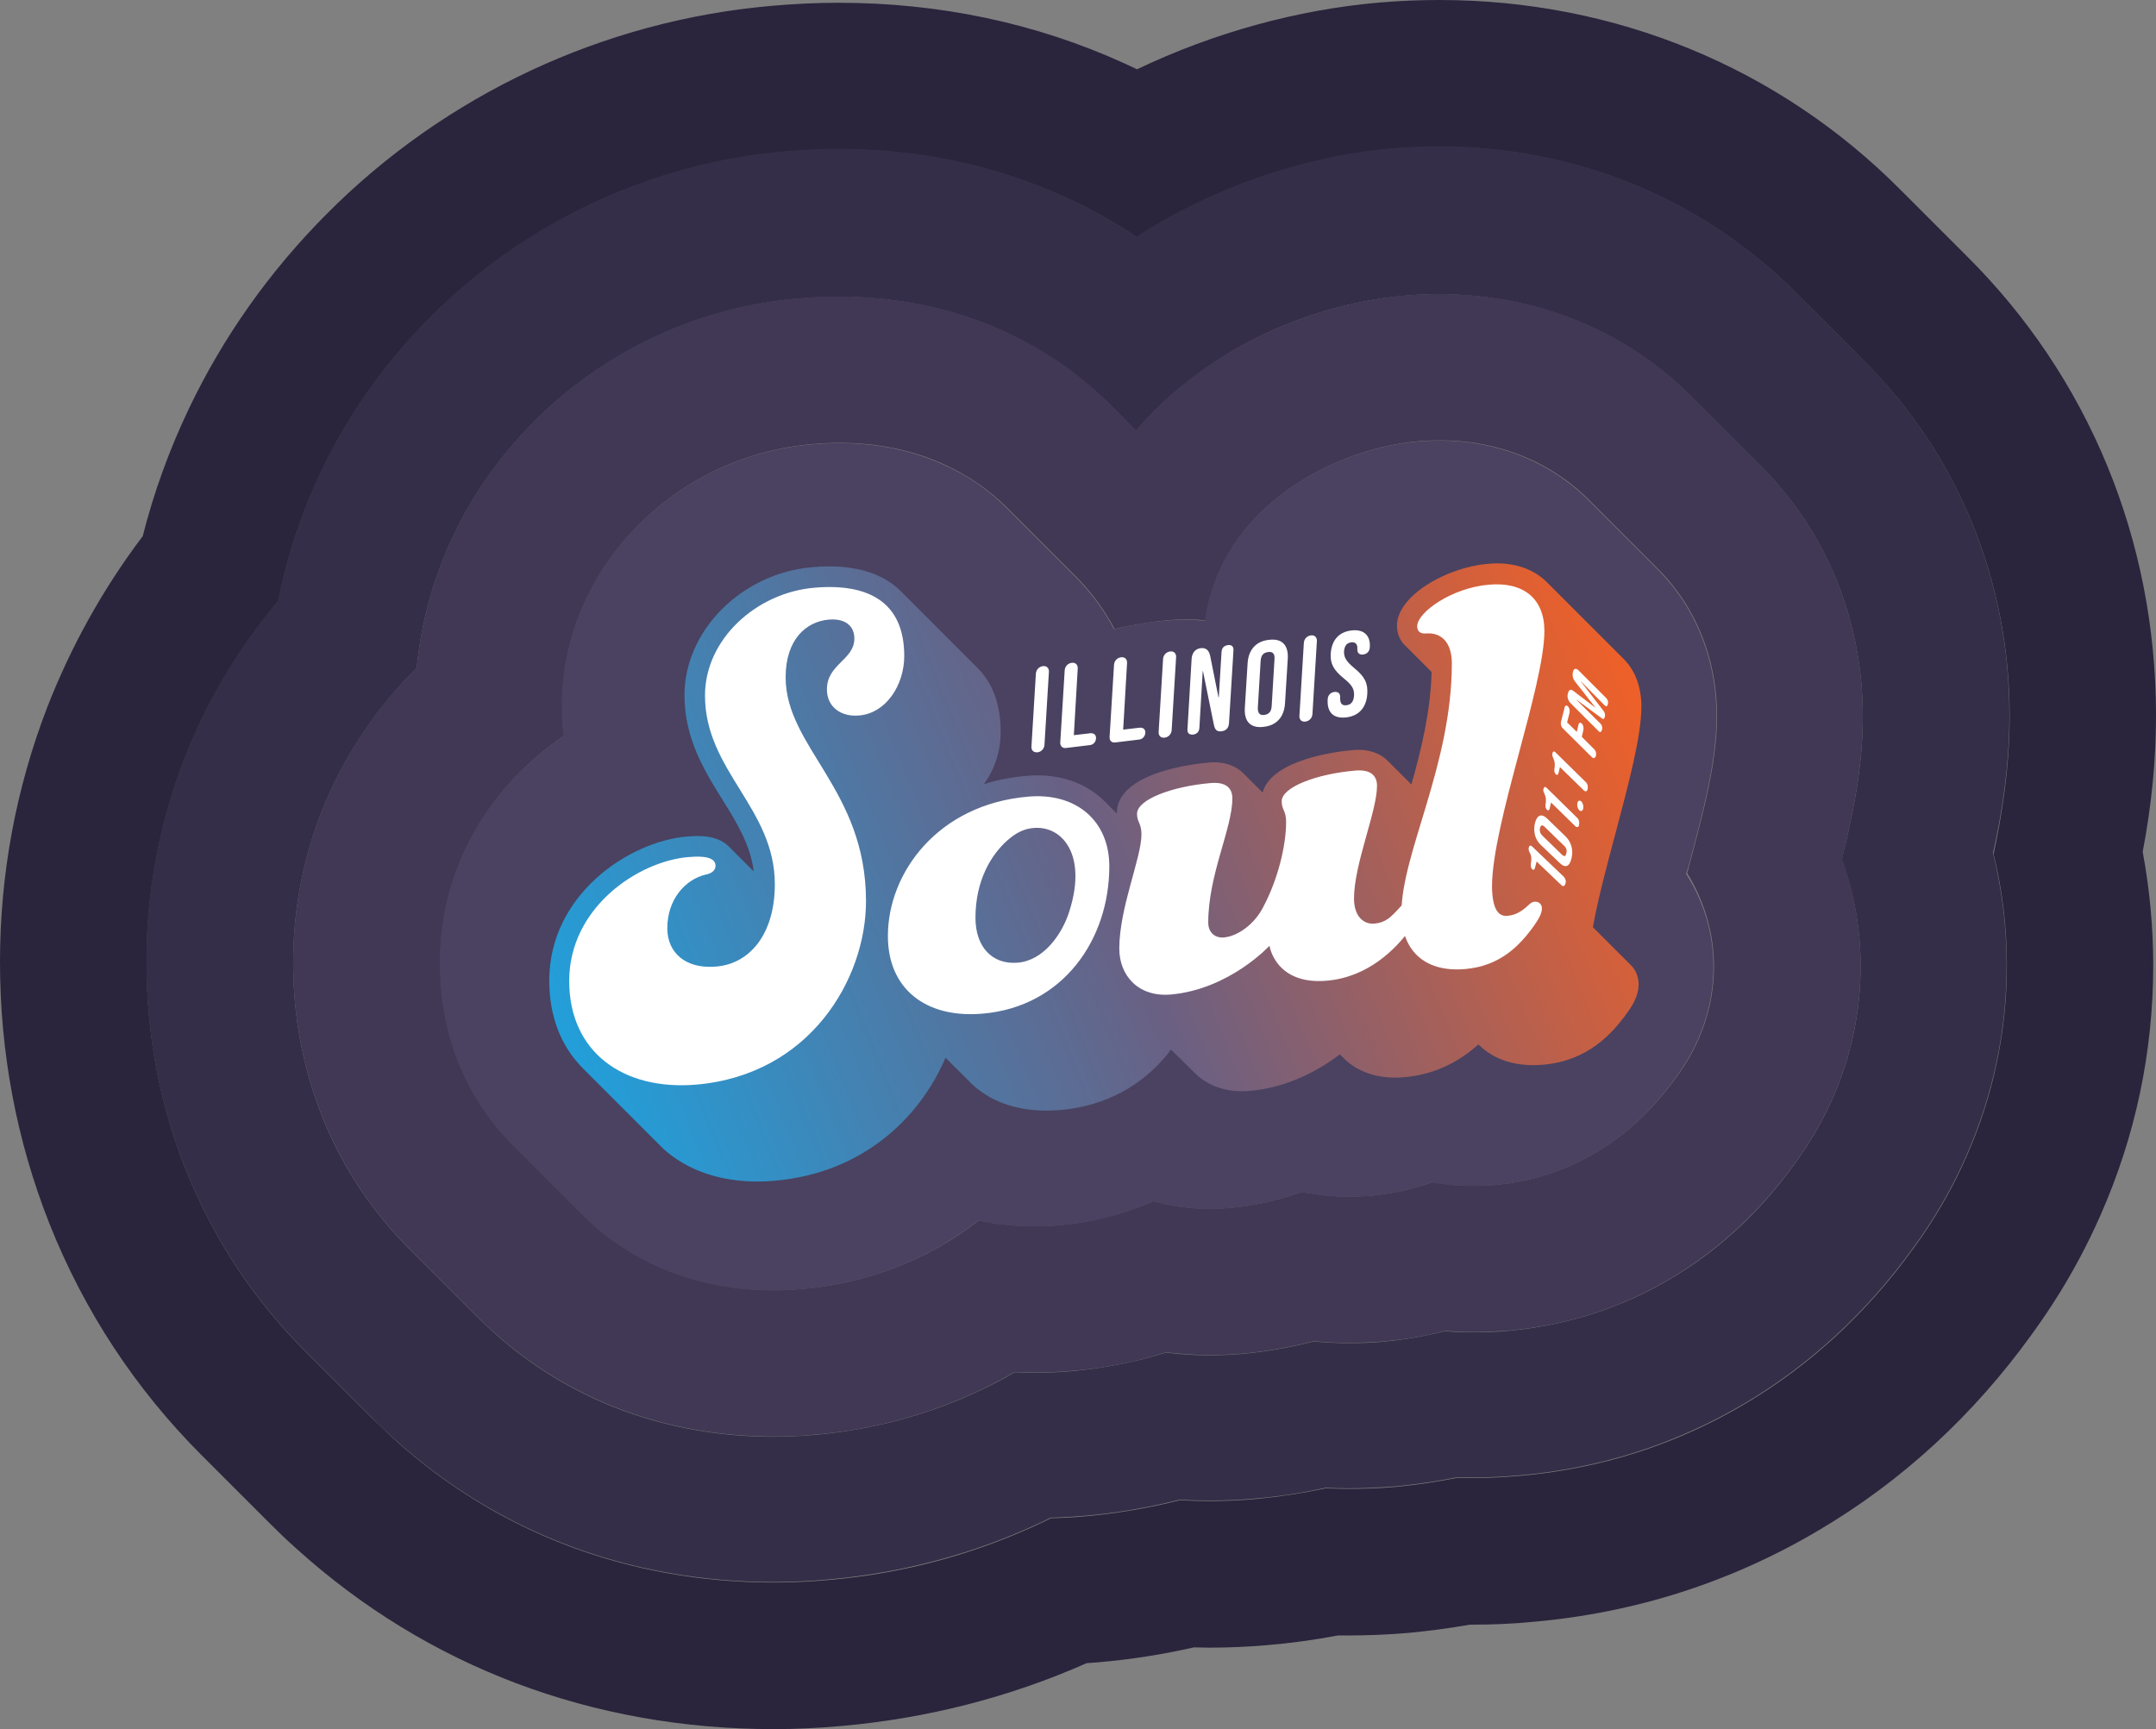 <svg version="1.1" id="Layer_1" xmlns="http://www.w3.org/2000/svg" x="0" y="0" viewBox="0 0 778 624" style="enable-background:new 0 0 778 624" xml:space="preserve"><rect x="0" y="0" width="778" height="624" fill="#808080" stroke="none"/><style>.st5{fill:#fff}</style><path d="M778 258.1c0-63.2-24.3-122.1-68.5-165.9l-2.5-2.5-21.1-21.1-.1-.1C641.9 24.3 582.8 0 519.4 0c-7.1 0-14.3.3-21.5.9C468 3.5 438 11.8 410.3 25l-4.5-2.1C373.8 8.3 339 1 302.5 1c-7.9 0-16 .4-24 1.1-60.7 5.3-117.8 32-160.7 75.2-20.6 20.7-37.3 44.3-49.7 70.3-7 14.7-12.6 30.1-16.6 45.9-14.3 18.9-25.8 39.6-34.4 61.6C5.8 284.4 0 315.4 0 347.1c0 32.8 6 64.5 17.8 94.4 12.5 31.5 31 59.7 55 83.7l24.4 24.4c3.2 3.2 6.3 6.2 9.7 9.2 47.2 42.7 106.8 65.2 172.4 65.2 7.9 0 16-.4 24-1.1 30.9-2.7 60.8-10.3 88.8-22.7 1.4-.1 2.7-.2 4-.3 11.7-1 23.3-2.8 34.7-5.4 1.9 0 3.7.1 5.6.1 6.9 0 13.9-.3 20.8-.9 8.5-.7 17.1-1.9 25.6-3.5h3.6c7.2 0 14.4-.3 21.6-.9 7.4-.7 15-1.7 22.4-3h.9c7.2 0 14.5-.3 21.7-1 36.9-3.2 71.6-14.3 103.2-33 30-17.7 55.9-41.5 77-70.8 4.1-5.7 14.9-20.6 24.7-42.8 12.7-28.7 19.1-59.1 19.1-90.4 0-13.7-1.3-27.4-3.8-40.9 3.3-17.3 4.8-33.5 4.8-49.3zm-53.8 90.3c0 23.8-4.9 47.1-14.6 69-7.5 17.1-16 28.8-19.2 33.2-16.8 23.3-37.3 42.2-61 56.2-24.7 14.6-52 23.3-80.9 25.8-5.7.5-11.5.8-17.1.8-1.8 0-3.7 0-5.5-.1-7.4 1.5-14.9 2.6-22.4 3.3-5.7.5-11.4.7-17 .7-2.7 0-5.4-.1-8.1-.2-8.5 1.8-17.1 3.1-25.7 3.9-5.4.5-10.9.7-16.2.7-3.6 0-7.1-.1-10.7-.3-11.2 2.8-22.7 4.8-34.2 5.8-4.1.4-8.3.6-12.4.7-.7.4-1.5.7-2.2 1.1-24.5 11.7-50.8 18.9-78.2 21.2-6.5.6-13 .9-19.4.9-52.3 0-99.6-17.8-137-51.6-2.6-2.4-5.1-4.8-7.7-7.3l-24.4-24.4C91.4 469 76.9 446.8 67 422c-9.4-23.6-14.1-48.8-14.1-74.8 0-25.2 4.6-49.8 13.6-73.1 8.1-20.8 19.5-40 34-57.2 3.1-16.1 8.3-31.7 15.4-46.6 9.8-20.6 23-39.3 39.4-55.7 34.2-34.3 79.6-55.6 127.9-59.8 6.5-.6 13-.9 19.4-.9 28.9 0 56.3 5.8 81.5 17.2 9.1 4.1 17.9 9 26.1 14.5.2-.1.3-.2.5-.3 27.2-17.6 59.9-28.8 91.9-31.6 5.6-.5 11.3-.7 16.9-.7 49.2 0 94.9 18.8 128.8 52.9l.1.1c4.1 4.1 20.8 20.7 23.6 23.6l.2.2c34.1 33.8 53 79.5 53 128.5 0 19.2-3 36.8-5.8 49.9 3.2 13 4.8 26.5 4.8 40.2z" style="fill:#2a243c"/><path d="M725.1 258.1c0-49-18.8-94.6-53-128.5l-.2-.2-23.6-23.6-.1-.1c-33.9-34.1-79.7-52.9-128.8-52.9-5.6 0-11.3.2-16.9.7-32 2.8-64.7 14-91.9 31.6-.2.1-.3.2-.5.3-8.3-5.5-17-10.4-26.1-14.5-25.2-11.4-52.6-17.2-81.5-17.2-6.4 0-12.9.3-19.4.9-48.3 4.2-93.7 25.5-127.9 59.8-16.3 16.4-29.6 35.1-39.4 55.7-7.1 14.9-12.3 30.6-15.4 46.6-14.5 17.2-25.9 36.4-34 57.2-9 23.3-13.6 47.9-13.6 73.1 0 26.1 4.7 51.3 14.1 74.8 9.9 24.8 24.4 47 43.3 65.8l24.4 24.4c2.5 2.6 5 4.9 7.7 7.3 37.3 33.7 84.7 51.6 137 51.6 6.4 0 13-.3 19.4-.9 27.4-2.4 53.7-9.5 78.2-21.2.7-.4 1.5-.7 2.2-1.1 4.1-.1 8.3-.4 12.4-.7 11.6-1 23-3 34.2-5.8 3.6.2 7.2.3 10.7.3 5.4 0 10.8-.2 16.2-.7 8.6-.7 17.2-2 25.7-3.9 2.7.1 5.4.2 8.1.2 5.6 0 11.3-.3 17-.7 7.5-.7 15-1.8 22.4-3.3 1.8.1 3.7.1 5.5.1 5.7 0 11.4-.3 17.1-.8 28.9-2.5 56.1-11.2 80.9-25.8 23.7-14 44.2-32.9 61-56.2 3.2-4.4 11.7-16.1 19.2-33.2 9.7-22 14.6-45.2 14.6-69 0-13.7-1.7-27.2-4.9-40.4 2.9-12.9 5.9-30.5 5.9-49.7zm-53.7 90.6c0 16.5-3.4 32.5-10.1 47.7-5.3 12-11.4 20.4-13.7 23.6-12.5 17.4-27.6 31.4-45 41.6-17.9 10.6-37.6 16.8-58.6 18.7-4.2.4-8.4.5-12.5.5-3.4 0-6.7-.1-10.1-.4-7.4 1.8-14.9 3.1-22.4 3.8-4.1.4-8.3.5-12.4.5-4.2 0-8.4-.2-12.6-.6-8.5 2.2-17.2 3.7-25.8 4.5-3.9.3-7.8.5-11.6.5-5.3 0-10.5-.3-15.8-1-10.9 3.4-22.2 5.6-33.8 6.7-4.6.4-9.2.6-13.7.6-2.4 0-4.7-.1-7.1-.2-3.9 2.3-7.9 4.4-12 6.3-18.8 9-38.9 14.4-60 16.3-5 .4-9.9.7-14.8.7-39 0-74.1-13.1-101.5-37.9-1.9-1.7-3.8-3.5-5.7-5.4l-24.4-24.4c-13.8-13.8-24.4-29.9-31.6-48-6.9-17.4-10.4-36-10.4-55.3 0-40.3 15.8-77.8 44.6-106.5 3.2-33.2 18-64.4 42.3-88.8 25.4-25.5 59.2-41.3 95-44.4 5-.4 9.9-.7 14.8-.7 21.3 0 41.4 4.2 59.7 12.5 14.9 6.8 28.2 16.1 39.5 27.6l8.2 8.3c8.2-9.6 18-18.1 29.4-25.5 20.1-13 44.2-21.3 67.8-23.3 4.1-.4 8.2-.5 12.3-.5 35 0 67.4 13.2 91.3 37.3l.2.2 23.8 23.8.1.1c24.1 23.8 37.4 56.1 37.4 91 0 17.9-3.5 35.2-7.6 51.5 4.5 12.3 6.8 25.3 6.8 38.6z" style="fill:#352e48"/><path d="M672.2 258.5c0-34.8-13.3-67.1-37.4-91l-.1-.1-23.8-23.8-.2-.2c-23.9-24.1-56.3-37.3-91.3-37.3-4 0-8.2.2-12.3.5-23.6 2.1-47.7 10.4-67.8 23.3-11.4 7.3-21.2 15.8-29.4 25.5l-8.2-8.3c-11.3-11.6-24.6-20.9-39.5-27.6-18.3-8.3-38.3-12.5-59.7-12.5-4.8 0-9.8.2-14.8.7-35.9 3.1-69.6 18.9-95 44.4-24.3 24.4-39.1 55.6-42.3 88.8-28.8 28.7-44.6 66.2-44.6 106.5 0 19.4 3.5 38 10.4 55.3 7.2 18.1 17.8 34.3 31.6 48l24.4 24.4c1.9 1.9 3.7 3.7 5.7 5.4 27.5 24.8 62.6 37.9 101.5 37.9 4.9 0 9.9-.2 14.8-.7 21.1-1.8 41.2-7.3 60-16.3 4.1-1.9 8.1-4.1 12-6.3 2.4.1 4.7.2 7.1.2 4.5 0 9.2-.2 13.7-.6 11.6-1 22.9-3.2 33.8-6.7 5.2.6 10.5 1 15.8 1 3.8 0 7.8-.2 11.6-.5 8.7-.8 17.3-2.3 25.8-4.5 4.2.4 8.4.6 12.6.6 4.1 0 8.3-.2 12.4-.5 7.5-.7 15.1-1.9 22.4-3.8 3.4.2 6.7.4 10.1.4 4.1 0 8.3-.2 12.5-.5 21-1.8 40.7-8.1 58.6-18.7 17.4-10.3 32.5-24.3 45-41.6 2.3-3.2 8.4-11.6 13.7-23.6 6.7-15.2 10.1-31.2 10.1-47.7 0-13.3-2.3-26.3-6.7-38.7 4-16.3 7.5-33.6 7.5-51.4zm-53.7 90.2c0 21.2-10.3 35.6-13.8 40.3-16.5 22.9-39.1 36.3-65.3 38.6-2.7.2-5.3.3-7.9.3-5 0-9.8-.4-14.6-1.3-7.3 2.6-14.8 4.2-22.5 4.9-2.6.2-5.2.3-7.8.3-5.7 0-11.4-.6-16.8-1.7-8.6 3.1-17.3 5-26.2 5.8-2.3.2-4.7.3-7 .3-6.9 0-13.8-.9-20.4-2.8-10.5 4.7-21.9 7.6-33.7 8.7-3.1.3-6.1.4-9.1.4-6.9 0-13.7-.7-20.2-2.1-6.7 5.2-13.9 9.7-21.7 13.4-13 6.2-27.1 10-41.8 11.3-3.4.3-6.9.5-10.2.5-25.6 0-48.5-8.4-66.1-24.3-1.2-1.1-2.4-2.3-3.6-3.5l-24.4-24.4c-8.7-8.7-15.4-18.8-19.9-30.2-4.4-11.1-6.6-23.2-6.6-35.8 0-27.6 11.6-53.4 32.7-72.5 3.7-3.4 7.7-6.5 11.9-9.3-.4-3.6-.6-7.3-.6-11 0-24.2 9.8-47.4 27.6-65.2 16.6-16.7 38.7-27 62.2-29.1 3.4-.3 6.9-.5 10.2-.5 13.7 0 26.4 2.6 37.8 7.8 9 4.1 17 9.7 23.7 16.6l5.8 5.8 18.9 18.9c5.2 5.4 9.6 11.5 13.1 18.1 7.4-1.8 14.2-2.7 19.2-3.2 2.2-.2 4.4-.3 6.5-.3 2.4 0 4.8.1 7.1.4.9-6.8 2.9-13.4 5.9-19.6 5.8-11.9 15-22 27.5-30 13-8.4 28.6-13.8 43.7-15.1 2.6-.2 5.1-.3 7.7-.3 20.8 0 39.9 7.7 53.8 21.7l.3.3 23.8 23.8.2.2c14 13.8 21.7 32.8 21.7 53.4 0 16.4-4.7 34-10.1 54.3-.2.8-.4 1.7-.7 2.5 6.2 10 9.7 21.7 9.7 33.6z" style="fill:#403854"/><path d="M609.3 312.7c5.4-20.3 10.1-37.9 10.1-54.3 0-20.6-7.7-39.6-21.7-53.4l-.2-.2-23.8-23.8-.3-.3c-13.9-14-33-21.7-53.8-21.7-2.5 0-5.1.1-7.7.3-15.2 1.3-30.7 6.7-43.7 15.1-12.5 8-21.7 18.1-27.5 30-3 6.2-5 12.9-5.9 19.6-2.4-.2-4.7-.4-7.1-.4-2.1 0-4.3.1-6.5.3-5 .4-11.8 1.3-19.2 3.2-3.5-6.7-7.9-12.7-13.1-18.1L370 190.1l-5.8-5.8c-6.7-7-14.7-12.6-23.7-16.6-11.4-5.2-24.1-7.8-37.8-7.8-3.3 0-6.7.2-10.2.5-23.5 2.1-45.5 12.4-62.2 29.1-17.8 17.9-27.6 41-27.6 65.2 0 3.7.2 7.3.6 11-4.2 2.8-8.2 6-11.9 9.3-21.1 19.1-32.7 44.8-32.7 72.5 0 12.7 2.2 24.7 6.6 35.8 4.5 11.4 11.2 21.5 19.9 30.2l24.4 24.4c1.2 1.2 2.4 2.4 3.6 3.5 17.6 15.9 40.4 24.3 66.1 24.3 3.4 0 6.8-.2 10.2-.5 14.7-1.3 28.8-5.1 41.8-11.3 7.7-3.7 15-8.2 21.7-13.4 6.5 1.4 13.2 2.1 20.2 2.1 3 0 6.1-.1 9.1-.4 11.9-1 23.2-3.9 33.7-8.7 6.6 1.8 13.5 2.8 20.4 2.8 2.3 0 4.7-.1 7-.3 8.9-.8 17.7-2.7 26.2-5.8 5.4 1.1 11 1.7 16.8 1.7 2.6 0 5.2-.1 7.8-.3 7.7-.7 15.2-2.3 22.5-4.9 4.8.9 9.7 1.3 14.6 1.3 2.6 0 5.3-.1 7.9-.3 26.3-2.3 48.9-15.6 65.3-38.6 3.5-4.8 13.8-19.1 13.8-40.3 0-11.9-3.5-23.6-9.9-33.5.4-.9.6-1.7.9-2.6z" style="fill:#4a4260"/><linearGradient id="SVGID_1_" gradientUnits="userSpaceOnUse" x1="205.958" y1="382.857" x2="584.33" y2="229.984"><stop offset="0" style="stop-color:#229fda"/><stop offset=".5" style="stop-color:#6a6083"/><stop offset="1" style="stop-color:#ef6028"/></linearGradient><path d="M431.1 387.2c4.3 4.3 10.3 6.6 17 6.6.9 0 1.8 0 2.7-.1 14.3-1.2 25.7-7.9 32.7-13.2l1.4 1.4c3.9 3.9 10 7 18.7 7 1.1 0 2.3-.1 3.5-.2 11.4-1 20.2-6.2 26.4-11.8 3.5 3.6 9.8 7.5 19.9 7.5 1.2 0 2.4-.1 3.7-.2 15.9-1.4 24.8-11.3 30-18.6 2.2-3 4.2-6.4 4.2-10.4 0-2.8-1.1-5.3-2.9-7l-13.6-13.6c1.8-10.1 5.1-22.4 8.3-34.4 4.7-17.8 9.2-34.6 9.2-45.2 0-7.4-2.4-13.4-6.8-17.6l-.3-.3-27-27c-4.3-4.3-10.5-6.8-18.1-6.8-1.1 0-2.2.1-3.4.2-14.8 1.3-32.6 11.5-32.6 22.3 0 2.9 1.1 5.5 3.1 7.3l9.4 9.4c-.4 14.3-3.7 28-7.3 40.6l-8.4-8.4c-2.7-2.8-6.6-4.1-10.6-4.1-.7 0-1.4 0-2.1.1-5.1.4-29.2 3.2-32.6 15.3l-6.8-6.8c-2.7-2.8-6.6-4.1-10.6-4.1-.7 0-1.4 0-2.1.1-5.5.5-33.1 3.6-33.1 18.3v.1l-4.5-4.5c-5.9-5.9-14.3-9.3-24.3-9.3-1.3 0-2.7.1-4 .2-5.4.5-10.5 1.5-15.2 3 3.8-5.1 6.1-11.7 6.1-18.9 0-9.7-2.8-17.5-8.2-22.9l-27.3-27.3c-5.8-6.2-14.8-9.5-26.4-9.5-2 0-4 .1-6.2.3-25.4 2.2-46 22.9-46 46.2 0 15.7 7.3 27.4 13.7 37.7 5.2 8.3 10.1 16.3 11.3 25.9l-9.1-9.1c-2-2-5.4-3.7-11.2-3.7-1.2 0-2.5.1-3.9.2-20.8 1.8-49.6 20.9-49.6 52 0 12.8 4.2 23.7 12.2 31.7l27.3 27.3 1.7 1.7c8.5 7.7 20.3 11.8 34 11.8 2 0 4.1-.1 6.2-.3 31-2.7 52-21.9 61.6-44.4l9.2 9.2c6.5 6.3 15.8 9.9 27.2 9.9 1.6 0 3.3-.1 5-.2 15.8-1.4 29.2-8.4 38.8-20.3.4-.5.7-1 1.1-1.5.3.1 8.5 8.3 8.6 8.4z" style="fill:url(#SVGID_1_)"/><path class="st5" d="M279.6 319.1c0-27.5-25.2-40.9-25.2-68.1 0-20.4 18.6-37.1 39.4-38.9 19.3-1.7 32.5 5 32.5 24.6 0 10.6-6.6 20.7-16.3 21.5-6.4.6-11.6-3-11.6-9.4 0-9.2 9.9-10.6 9.9-18.4 0-4.5-3.3-7.3-9.2-6.8-8.3.7-15.6 7.3-15.6 20.8 0 25.3 29 40.5 29 80.8 0 28.2-20.3 62.6-61.1 66.2-26.6 2.3-46-11.8-46-37.4 0-26.5 24.8-43.1 42.9-44.7 8-.7 9.9 1 9.9 3.2 0 1.4-1.2 2.7-3.5 3.1-7.5 1.8-13.9 9-13.9 19.4 0 8.8 6.6 14.8 17.7 13.8 11.9-1 21.1-11.5 21.1-29.7zm120.7-6.5c0 26.5-16.7 50.7-45.7 53.2-20.7 1.8-34.2-9.1-34.2-28 0-23 18.2-47.5 50.5-50.3 17.4-1.6 29.4 8.7 29.4 25.1zm-30.1-13.3c-.9.3-3.3 1-6.6 3.9-5.9 5.2-11.6 14.5-11.6 28 0 10.6 6.1 17 15.3 16.2 9.4-.8 16-10.4 18.5-18.3 7.2-22.2-4-33-15.6-29.8zm87.9 42s-14.4 15.7-35.6 17.6c-11.8 1-18.6-6.9-18.6-16.6 0-14.7 8-32.7 8-41.2 0-4-1.6-4.4-1.6-7.4 0-5.2 12.7-9.9 26.4-11.1 5.2-.5 8 1.4 8 5.5 0 10.9-8.7 27.5-8.7 44.8 0 3.6 2.4 5.7 5.7 5.4 5.2-.5 11.1-5 14.1-10.9 5.2-9.7 8.3-22 8.3-30.8 0-4-1.6-4.4-1.6-7.4 0-5.2 12.7-9.9 26.4-11.1 5.2-.5 8 1.4 8 5.5 0 9.2-8.3 28.2-8.3 40.7 0 6.2 3.3 9.4 7.5 9 4-.4 5.9-2.4 9-5.8 1.6-1.8 2.6-2.6 4-2.7 2.1-.2 3.3 1.6 3.3 3 0 2.6-1.4 4.6-3.8 7.9-5 6.8-14.9 16.9-29.7 18.2-18.7 1.7-20.8-12.6-20.8-12.6z"/><path class="st5" d="M543.9 330.5c2.8-.2 4.7-1.4 6.6-2.9 1.4-1.3 2.1-2.1 3.3-2.2 1.6-.1 2.6 1 2.6 2.4 0 1.9-1.2 3.9-2.8 6.2-5.4 7.6-12.5 14.6-24.8 15.7-15.8 1.4-23.1-7.9-23.1-20.2 0-21.5 18.2-53.4 18.2-90.1 0-7.8-4-11.2-9.2-10.8-2.1.2-3.3-.7-3.3-2.6 0-5 12.5-13.9 25.9-15 12.3-1.1 20 4.9 20 16.7 0 19.9-18.9 69.6-18.9 92.3.1 7.9 2.2 10.8 5.5 10.5z"/><path class="st5" d="m563.5 319.5-9-8.6-.6 2.3c-.2.7-.6.9-1 .5s-.6-1.1-.5-1.9c.3-1.6.3-2.9-.4-4.1-.4-.8-.5-1.4-.3-1.9.2-.8.7-.8 1.2-.3l11.4 10.9c.6.6.9 1.6.6 2.5-.3.9-.8 1.1-1.4.6zm-.7-8.1-6.8-6.5c-2.1-2-2.8-4.8-2.1-7.9.8-3 2.4-3.5 4.4-1.6l6.7 6.5c2 2 2.8 4.8 2.1 7.8-.7 3.1-2.3 3.7-4.3 1.7zm1.6-6.2-7-6.8c-.9-.9-1.4-.6-1.7.4-.2 1 0 1.9.9 2.8l7 6.8c.9.9 1.4.6 1.6-.4.3-1 .1-2-.8-2.8zm4.1-7-8.8-8.6-.5 2.2c-.2.7-.6.8-1 .4s-.6-1.1-.5-1.8c.3-1.5.2-2.8-.4-4-.4-.8-.5-1.4-.3-1.8.2-.7.6-.8 1.1-.3l11.1 10.9c.6.6.8 1.6.6 2.5-.1.8-.7 1-1.3.5zm1.4-5.8c-.6-.6-.9-1.7-.7-2.6.2-.9.8-1.1 1.4-.6.6.6.9 1.7.7 2.6-.2.9-.8 1.1-1.4.6zm1.7-7.1-8.7-8.5-.5 2.2c-.2.7-.6.8-1 .4s-.6-1.1-.5-1.8c.3-1.5.2-2.8-.4-4-.4-.8-.4-1.4-.3-1.8.2-.7.6-.8 1.1-.3l11 10.8c.6.6.8 1.6.6 2.5-.2.8-.7 1-1.3.5zm2.9-12-10.6-10.5c-.6-.6-.8-1.6-.6-2.4l1.3-5.1c.2-.8.7-.9 1.2-.4s.7 1.4.6 2.2l-.9 3.6 3.5 3.4.6-2.6c.2-.8.7-.9 1.2-.4s.7 1.4.6 2.2l-.6 2.6 4.5 4.5c.6.6.8 1.6.6 2.4-.3.8-.9 1-1.4.5zm2.4-9.4-10.1-10.1c-1-1-1.4-2.3-1-3.6.3-1.3 1-1.6 1.9-.9l7.9 6v-.1l-7.2-9.2c-.8-1-1.1-2.2-.8-3.5.3-1.3 1.1-1.5 2-.6l10 10c.6.6.8 1.4.6 2.2-.2.9-.6 1-1.2.4l-8.5-8.6v.1l8.1 10.5c.5.6.7 1.4.5 2.2-.2.8-.6 1-1.1.5l-9.1-6.7v.1l8.7 8.6c.5.5.7 1.3.5 2.1-.3 1-.7 1.1-1.2.6zm-204.7 5.5 1.6-26.3c.1-1.4 1.1-2.5 2.5-2.7s2.3.7 2.2 2.1l-1.6 26.3c-.1 1.4-1.1 2.5-2.5 2.7-1.4.1-2.3-.7-2.2-2.1zm10.4-1.5 1.6-26c.1-1.4 1.1-2.5 2.5-2.7s2.3.7 2.2 2.1l-1.4 24 6-.7c1.3-.1 2.1.7 2 1.9-.1 1.3-1 2.3-2.3 2.4l-8.3 1c-1.4.3-2.4-.6-2.3-2zm17.8-2 1.6-26c.1-1.4 1.1-2.5 2.5-2.7 1.4-.2 2.3.7 2.2 2.1l-1.4 24 6-.7c1.3-.1 2.1.7 2 1.9s-1 2.3-2.3 2.4l-8.3 1c-1.5.3-2.4-.6-2.3-2zm17.7-1.8 1.6-26.3c.1-1.4 1.1-2.5 2.5-2.7 1.4-.2 2.3.7 2.2 2.1l-1.6 26.3c-.1 1.4-1.1 2.5-2.5 2.7-1.4.2-2.3-.7-2.2-2.1zm10.4-.9 1.5-25.4c.1-2.2 1.4-3.7 3.3-3.9 2-.2 3 .9 3.4 2.8l3 15h.1l1-16.5c.1-1.4.9-2.2 2.3-2.4 1.3-.2 2.1.5 2 1.9l-1.6 26.1c-.1 2.1-1.2 2.9-2.7 3.1-1.7.2-2.4-.5-2.8-2.5l-3.9-19.2h-.1l-1.2 20.5c-.1 1.4-.9 2.2-2.3 2.4-1.4.1-2.1-.6-2-1.9zm29.4-32.3c-4.7.5-7.4 3.6-7.7 8.5l-1 16.1c-.3 4.9 2.1 7.4 6.8 6.8 4.7-.5 7.4-3.6 7.7-8.5l1-16.1c.3-4.9-2.1-7.4-6.8-6.8zm2 7.1-1 16.7c-.1 2.2-1.1 3.1-2.7 3.3-1.5.2-2.4-.5-2.3-2.7l1-16.7c.1-2.2 1.1-3.1 2.7-3.3 1.6-.2 2.5.5 2.3 2.7zm9 20.3 1.6-26.3c.1-1.4 1.1-2.5 2.5-2.7 1.4-.2 2.3.7 2.2 2.1l-1.6 26.3c-.1 1.4-1.1 2.5-2.5 2.7-1.4.2-2.3-.7-2.2-2.1zm10.2-6c.1-1.4 1-2.4 2.4-2.6 1.3-.1 2.2.4 2.1 2.1-.1 2.2.8 2.9 2.3 2.7 1.5-.2 2.5-1.1 2.7-3.3.2-2.5-.7-4-3.7-6.4-3.8-3.1-4.9-5.4-4.7-8.9.3-4.8 2.9-7.9 7.6-8.4 4.7-.5 6.8 2.2 6.5 6.1-.1 1.5-1 2.4-2.4 2.6-1.5.2-2.2-.7-2.1-2.1.1-1.6-.7-2.5-2.2-2.3-1.5.2-2.4 1.1-2.6 3.2-.1 2.2.8 3.7 3.7 6.1 3.8 3.1 4.9 5.4 4.7 9.2-.3 5-3 8.1-7.7 8.6s-6.9-2-6.6-6.6z"/></svg>